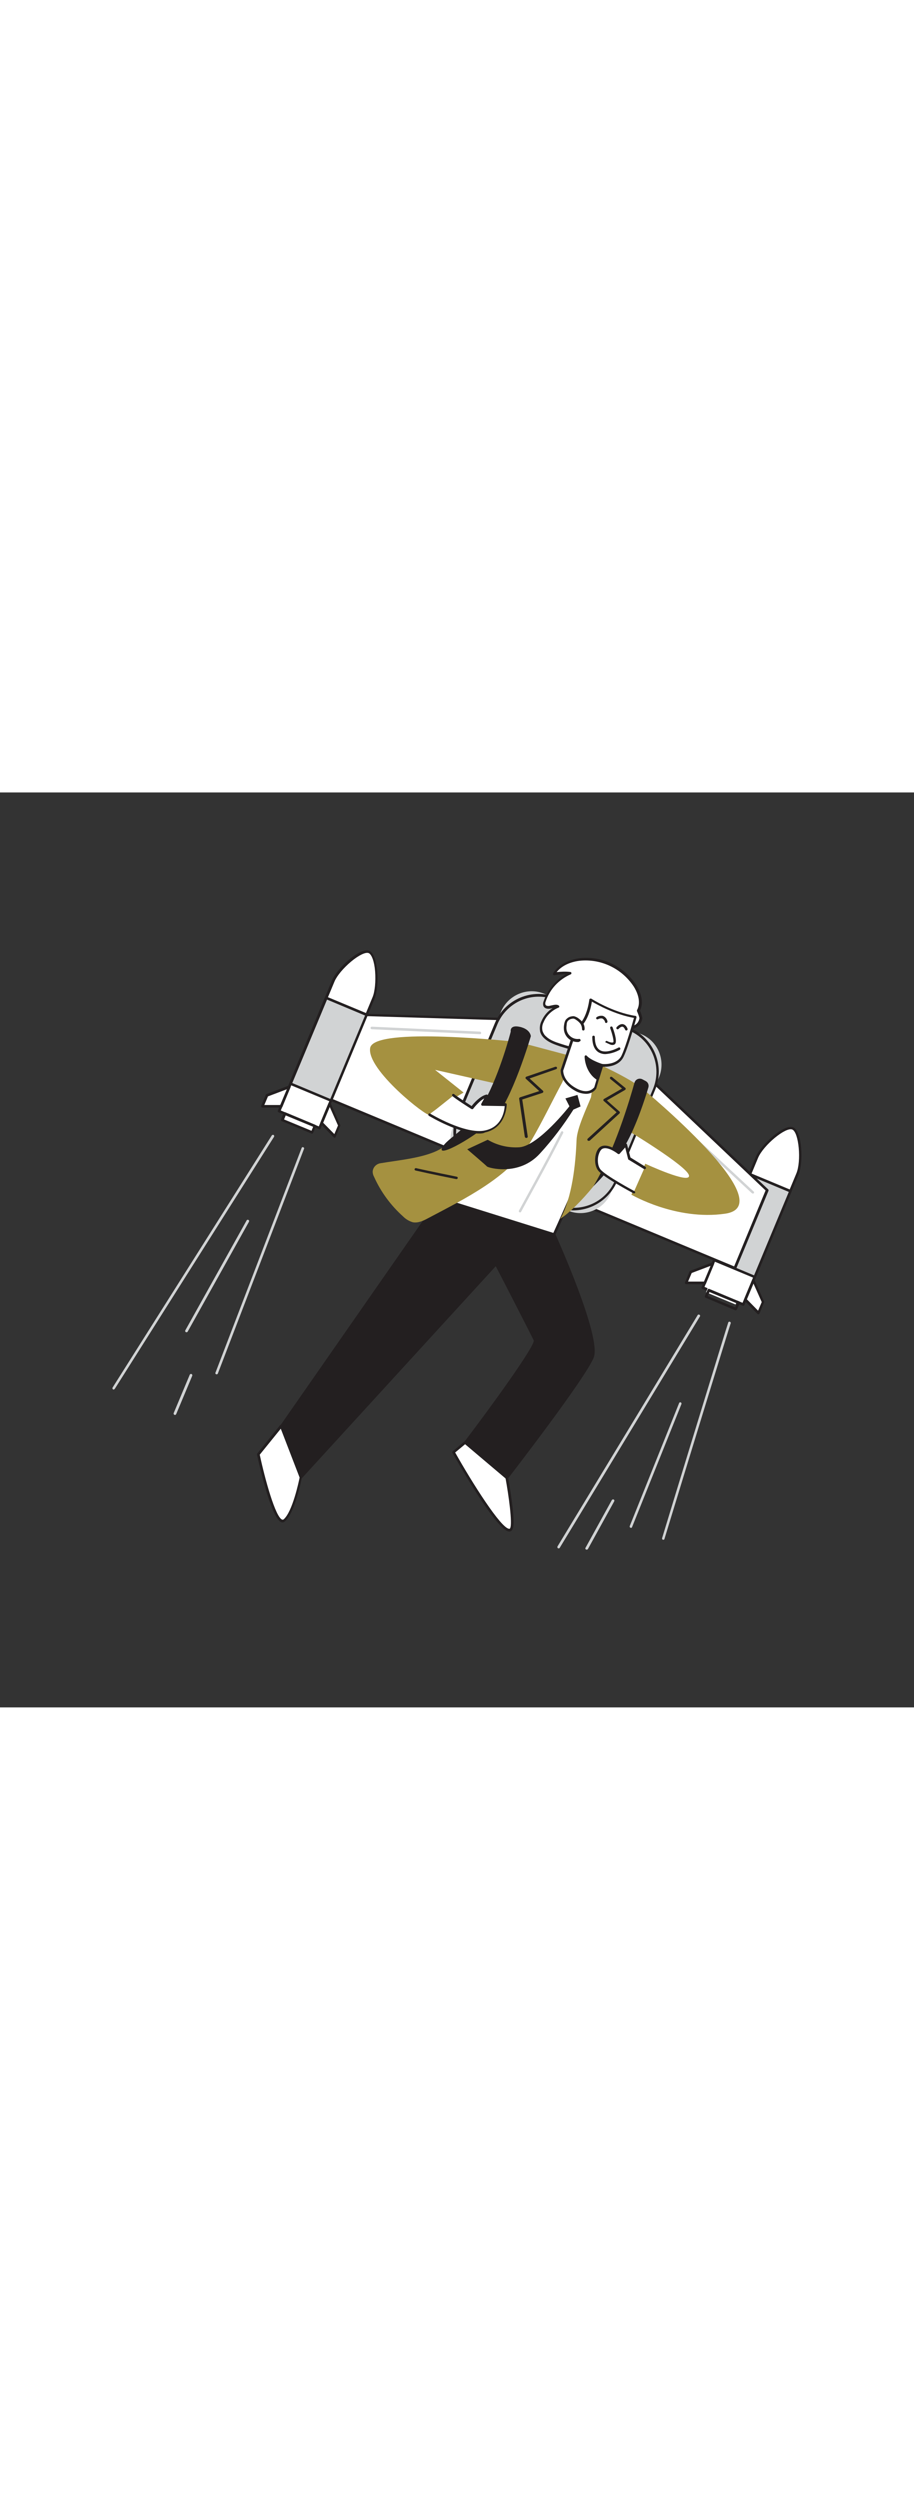 <svg version="1.1" id="Layer_1" xmlns="http://www.w3.org/2000/svg" xmlns:xlink="http://www.w3.org/1999/xlink" x="0px" y="0px" viewBox="0 0 500 500" style="width: 183px;" xml:space="preserve" data-imageid="startup-1-7" imageName="Startup 1" class="illustrations_image">
<rect x="0" y="0" width="500" height="500" fill="#333333" stroke="none"/>
<style type="text/css">
	.st0_startup-1-7{fill:#FFFFFF;}
	.st1_startup-1-7{fill:#231F20;}
	.st2_startup-1-7{fill:#D1D3D4;}
	.st3_startup-1-7{fill:#a59140;}
</style>
<g id="Jetpack_startup-1-7">
	<path class="st0_startup-1-7" d="M406.6,279.8l-22.1-9.2l29.6-71.2c2.9-6.9,15.3-17.6,19.6-15.9s5.4,18.2,2.6,25.1L406.6,279.8z"/>
	<path class="st1_startup-1-7" d="M406.6,280.5c-0.1,0-0.2,0-0.3,0l-22.1-9.2c-0.2-0.1-0.3-0.2-0.4-0.4c-0.1-0.2-0.1-0.4,0-0.5l29.6-71.2&#10;&#9;&#9;c2.8-6.6,15.5-18.3,20.5-16.2s5.7,19.4,2.9,26l-29.6,71.2C407.2,280.4,406.9,280.5,406.6,280.5z M385.4,270.2l20.8,8.7l29.4-70.6&#10;&#9;&#9;c2.9-6.8,1.4-22.6-2.2-24.1s-15.8,8.6-18.7,15.5L385.4,270.2z"/>
	
		<rect x="393.1" y="265.8" transform="matrix(0.382 -0.924 0.924 0.382 -9.541 534.827)" class="st0_startup-1-7" width="3.8" height="17.5"/>
	<path class="st1_startup-1-7" d="M402.5,283c-0.1,0-0.2,0-0.3,0l-16.2-6.9c-0.4-0.1-0.5-0.5-0.4-0.9c0,0,0,0,0,0l1.5-3.5&#10;&#9;&#9;c0.1-0.2,0.2-0.3,0.4-0.4c0.2-0.1,0.4-0.1,0.5,0l16.3,6.8c0.4,0.1,0.5,0.5,0.4,0.9c0,0,0,0,0,0l-1.5,3.5c-0.1,0.2-0.2,0.3-0.4,0.4&#10;&#9;&#9;C402.7,283,402.6,283,402.5,283z M387.2,275.2l15,6.2l0.9-2.2l-15-6.2L387.2,275.2z"/>
	
		<rect x="386.2" y="224.8" transform="matrix(0.384 -0.923 0.923 0.384 34.898 525.838)" class="st2_startup-1-7" width="50.8" height="24"/>
	<path class="st1_startup-1-7" d="M412.9,265.5c-0.1,0-0.2,0-0.3-0.1l-22.1-9.2c-0.2-0.1-0.3-0.2-0.4-0.4c-0.1-0.2-0.1-0.4,0-0.5l19.5-46.9&#10;&#9;&#9;c0.1-0.2,0.2-0.3,0.4-0.4c0.2-0.1,0.4-0.1,0.5,0l22.1,9.2c0.4,0.2,0.5,0.6,0.4,0.9l-19.5,46.9C413.4,265.4,413.2,265.5,412.9,265.5&#10;&#9;&#9;z M391.7,255.2l20.8,8.7l19-45.6l-20.8-8.7L391.7,255.2z"/>
	<polygon class="st0_startup-1-7" points="375.4,268 385.6,268 390,257.4 377.9,262 &#9;"/>
	<path class="st1_startup-1-7" d="M375.4,268.7c-0.2,0-0.5-0.1-0.6-0.3c-0.1-0.2-0.2-0.4-0.1-0.6l2.5-6c0.1-0.2,0.2-0.3,0.4-0.4l12.1-4.6&#10;&#9;&#9;c0.3-0.1,0.6,0,0.8,0.2c0.2,0.2,0.2,0.5,0.1,0.8l-4.4,10.6c-0.1,0.3-0.4,0.4-0.6,0.4L375.4,268.7L375.4,268.7z M378.4,262.6l-2,4.7&#10;&#9;&#9;l8.7,0l3.6-8.6L378.4,262.6z"/>
	<polygon class="st0_startup-1-7" points="414.9,284.5 407.8,277.2 412.2,266.6 417.4,278.5 &#9;"/>
	<path class="st1_startup-1-7" d="M414.9,285.2c-0.2,0-0.4-0.1-0.5-0.2l-7.2-7.3c-0.2-0.2-0.3-0.5-0.1-0.8l4.4-10.6c0.1-0.3,0.4-0.4,0.6-0.4l0,0&#10;&#9;&#9;c0.3,0,0.5,0.2,0.6,0.4l5.3,11.9c0.1,0.2,0.1,0.4,0,0.5l-2.5,6c-0.1,0.2-0.3,0.4-0.5,0.4L414.9,285.2z M408.6,277l6.1,6.2l2-4.7&#10;&#9;&#9;l-4.5-10.1L408.6,277z"/>
	<polygon class="st0_startup-1-7" points="188.7,121.2 322.5,125.2 419.7,217.3 402,259.9 171,163.8 &#9;"/>
	<path class="st1_startup-1-7" d="M402,260.6c-0.1,0-0.2,0-0.3-0.1l-230.9-96.1c-0.2-0.1-0.3-0.2-0.4-0.4c-0.1-0.2-0.1-0.4,0-0.5l17.7-42.5&#10;&#9;&#9;c0.1-0.3,0.4-0.4,0.7-0.4l133.8,4c0.2,0,0.3,0.1,0.5,0.2l97.1,92.1c0.2,0.2,0.3,0.5,0.2,0.8l-17.7,42.6c-0.1,0.2-0.2,0.3-0.4,0.4&#10;&#9;&#9;C402.2,260.6,402.1,260.6,402,260.6z M172,163.4L401.6,259l17.2-41.5l-96.6-91.6l-133.1-4L172,163.4z"/>
	<path class="st2_startup-1-7" d="M297.7,110l53.1,22.1c9.2,3.8,13.5,14.4,9.7,23.6l-26.3,63.1c-3.8,9.2-14.4,13.5-23.6,9.7l-53.1-22.1&#10;&#9;&#9;c-9.2-3.8-13.5-14.4-9.7-23.6l26.3-63.1C278,110.6,288.6,106.2,297.7,110z"/>
	<path class="st1_startup-1-7" d="M313.7,228.4c-3.4,0-6.8-0.7-10-2L264,209.8c-13.2-5.5-19.5-20.7-14-33.9c0,0,0,0,0,0l20.7-49.8&#10;&#9;&#9;c5.5-13.2,20.6-19.5,33.8-14c0,0,0,0,0.1,0l39.8,16.5c13.2,5.5,19.5,20.7,14,33.9l-20.7,49.8C333.6,222,324.2,228.3,313.7,228.4&#10;&#9;&#9;L313.7,228.4z M294.7,111.6c-9.9,0-18.8,6-22.6,15.1l-20.7,49.8c-5.2,12.5,0.7,26.9,13.2,32.1c0,0,0,0,0,0l39.8,16.5l0,0&#10;&#9;&#9;c12.5,5.2,26.9-0.7,32.1-13.2c0,0,0,0,0,0l20.7-49.8c5.2-12.5-0.7-26.9-13.3-32.1l-39.8-16.5C301.1,112.2,297.9,111.6,294.7,111.6&#10;&#9;&#9;L294.7,111.6z"/>
	<path class="st0_startup-1-7" d="M174.8,183.4l-22.1-9.2l29.6-71.2c2.9-6.9,15.3-17.6,19.6-15.8s5.4,18.2,2.6,25.1L174.8,183.4z"/>
	<path class="st1_startup-1-7" d="M174.8,184.1c-0.1,0-0.2,0-0.3-0.1l-22.1-9.2c-0.2-0.1-0.3-0.2-0.4-0.4c-0.1-0.2-0.1-0.4,0-0.5l29.6-71.2&#10;&#9;&#9;c1.4-3.3,5.1-7.8,9.4-11.4c2.3-1.9,7.9-6.1,11-4.8s4.1,8.3,4.4,11.2c0.5,5.7-0.1,11.4-1.4,14.8l-29.6,71.2&#10;&#9;&#9;C175.3,183.9,175.1,184.1,174.8,184.1z M153.6,173.8l20.8,8.7l29.4-70.6c1.3-3.1,1.8-8.7,1.4-14.1s-1.9-9.3-3.5-10&#10;&#9;&#9;s-5.4,1.1-9.6,4.6s-7.8,7.8-9.1,10.9L153.6,173.8z"/>
	
		<rect x="161.4" y="171.8" transform="matrix(0.384 -0.923 0.923 0.384 -66.189 262.057)" class="st0_startup-1-7" width="3.8" height="17.6"/>
	<path class="st1_startup-1-7" d="M170.7,186.5c-0.1,0-0.2,0-0.3-0.1l-16.3-6.8c-0.4-0.1-0.5-0.6-0.4-0.9c0,0,0,0,0,0l1.5-3.5&#10;&#9;&#9;c0.1-0.2,0.2-0.3,0.4-0.4c0.2-0.1,0.4-0.1,0.5,0l16.3,6.8c0.2,0.1,0.3,0.2,0.4,0.4c0.1,0.2,0.1,0.4,0,0.5l-1.5,3.5&#10;&#9;&#9;c-0.1,0.2-0.2,0.3-0.4,0.4C170.9,186.5,170.8,186.5,170.7,186.5z M155.4,178.7l15,6.2l0.9-2.2l-15-6.2L155.4,178.7z"/>
	
		<rect x="154.4" y="128.3" transform="matrix(0.384 -0.923 0.923 0.384 -18.814 252.414)" class="st2_startup-1-7" width="50.8" height="24"/>
	<path class="st1_startup-1-7" d="M181.1,169.1c-0.1,0-0.2,0-0.3-0.1l-22.1-9.2c-0.2-0.1-0.3-0.2-0.4-0.4c-0.1-0.2-0.1-0.4,0-0.5l19.5-46.9&#10;&#9;&#9;c0.1-0.2,0.2-0.3,0.4-0.4c0.2-0.1,0.4-0.1,0.5,0l22.1,9.2c0.4,0.1,0.5,0.6,0.4,0.9c0,0,0,0,0,0l-19.5,46.9&#10;&#9;&#9;C181.6,168.9,181.4,169.1,181.1,169.1z M159.9,158.8l20.8,8.7l19-45.6l-20.8-8.7L159.9,158.8z"/>
	<polygon class="st0_startup-1-7" points="143.6,171.6 153.8,171.5 158.2,160.9 146.1,165.6 &#9;"/>
	<path class="st1_startup-1-7" d="M143.6,172.2c-0.2,0-0.5-0.1-0.6-0.3c-0.1-0.2-0.2-0.4-0.1-0.7l2.5-6c0.1-0.2,0.2-0.3,0.4-0.4l12.2-4.6&#10;&#9;&#9;c0.3-0.1,0.6,0,0.8,0.2c0.2,0.2,0.3,0.5,0.1,0.8l-4.4,10.6c-0.1,0.3-0.4,0.4-0.6,0.4L143.6,172.2L143.6,172.2z M146.6,166.1l-2,4.7&#10;&#9;&#9;h8.7l3.6-8.6L146.6,166.1z"/>
	<polygon class="st0_startup-1-7" points="183.1,188 175.9,180.7 180.4,170.1 185.6,182 &#9;"/>
	<path class="st1_startup-1-7" d="M183.1,188.7c-0.2,0-0.4-0.1-0.5-0.2l-7.2-7.3c-0.2-0.2-0.3-0.5-0.1-0.8l4.4-10.6c0.1-0.3,0.4-0.4,0.6-0.4l0,0&#10;&#9;&#9;c0.3,0,0.5,0.2,0.6,0.4l5.2,11.9c0.1,0.2,0.1,0.4,0,0.6l-2.5,6c-0.1,0.2-0.3,0.4-0.5,0.4L183.1,188.7z M176.8,180.5l6.1,6.2l2-4.7&#10;&#9;&#9;l-4.5-10.1L176.8,180.5z"/>
	<path class="st2_startup-1-7" d="M262.5,132.1L262.5,132.1l-59.1-2.7c-0.4,0-0.7-0.3-0.7-0.7s0.3-0.7,0.7-0.7l59.1,2.7c0.4,0,0.7,0.3,0.7,0.7&#10;&#9;&#9;C263.3,131.8,263,132.1,262.5,132.1L262.5,132.1z"/>
	<path class="st2_startup-1-7" d="M411.8,219.2c-0.2,0-0.4-0.1-0.5-0.2l-50.2-46.6c-0.3-0.3-0.3-0.7,0-1s0.7-0.3,1,0l50.2,46.7&#10;&#9;&#9;c0.3,0.3,0.3,0.7,0,1c0,0,0,0,0,0C412.2,219.1,412,219.2,411.8,219.2z"/>
</g>
<g id="Character_startup-1-7">
	<path class="st0_startup-1-7" d="M261.2,349.7l-13.1,10.9c0,0,27.7,49.2,31.7,41.9c1.9-3.5-2.5-28-2.5-28"/>
	<path class="st1_startup-1-7" d="M278.6,403.9c-6.8,0-28.6-38.6-31.1-43c-0.2-0.3-0.1-0.7,0.2-0.9l13-10.9c0.3-0.2,0.8-0.1,1,0.2&#10;&#9;&#9;c0.2,0.3,0.1,0.6-0.1,0.9L249,360.7c9.2,16.4,25.2,41.7,29.6,41.7c0.1,0,0.4,0,0.5-0.4c1.3-2.4-0.8-17.8-2.6-27.5&#10;&#9;&#9;c-0.1-0.4,0.1-0.8,0.5-0.9c0.4-0.1,0.8,0.1,0.9,0.5c0,0,0,0.1,0,0.1c0.5,2.5,4.5,24.8,2.5,28.4&#10;&#9;&#9;C280.1,403.4,279.4,403.9,278.6,403.9L278.6,403.9z"/>
	<path class="st3_startup-1-7 targetColor" d="M351.5,161.9c0,0,77.4,63.6,45.2,68.3c-26.9,3.9-51.3-10.4-51.3-10.4l7.6-16.9c0,0,24.8,11.5,23.9,6.4&#10;&#9;&#9;s-34.5-25.2-34.5-25.2L351.5,161.9z" style="fill: #a59140;"/>
	<path class="st3_startup-1-7 targetColor" d="M282.5,136.3c0,0-77.9-8.6-80,3.3s31.5,38.2,32.4,36.5s18.7-12.1,18.7-12.1L238,151.6l37.3,8.4L282.5,136.3z" style="fill: #a59140;"/>
	<path class="st0_startup-1-7" d="M349.2,119.2c2.2-4.2,0.7-9.5-1.9-13.5c-6.6-10.2-18.4-15.8-30.5-14.4c-5.4,0.7-11,3.1-13.8,7.8&#10;&#9;&#9;c3-0.6,6-0.7,9-0.3c-6.7,2.9-11.8,8.5-14.1,15.4c-0.3,0.7-0.3,1.5-0.1,2.2c0.5,1.2,2.3,1.2,3.5,0.9s2.7-0.9,3.9-0.3&#10;&#9;&#9;c-3.8,1.5-6.9,4.5-8.5,8.3c-0.8,1.6-1.1,3.5-0.7,5.3c0.4,1.3,1.1,2.4,2.1,3.3c2.3,2.2,5.4,3.3,8.5,4.3c5.5,1.8,11.2,3.3,16.9,2.6&#10;&#9;&#9;c6.9-0.9,12.5-5,17.5-9.5c2.3-2.1,4.5-2.1,7-3.7c1.5-1,2.4-2.5,2.6-4.3C350.3,121.9,349.8,120.5,349.2,119.2z"/>
	<path class="st1_startup-1-7" d="M320.6,141.6c-4.9,0-9.6-1.4-14.1-2.8c-3.2-1.1-6.4-2.2-8.7-4.4c-1.1-1-1.9-2.2-2.3-3.6c-0.4-2-0.2-4,0.7-5.8&#10;&#9;&#9;c1.3-3,3.4-5.5,6.2-7.2l-0.2,0.1l-0.5,0.1c-1.5,0.4-3.6,0.4-4.4-1.2c-0.3-0.9-0.3-1.8,0.1-2.7c2.1-6.2,6.4-11.5,12.1-14.7&#10;&#9;&#9;c-2.1-0.1-4.2,0.1-6.2,0.5c-0.3,0.1-0.5-0.1-0.7-0.3c-0.1-0.2-0.1-0.5,0-0.8c2.6-4.3,7.8-7.3,14.3-8.2c12.3-1.5,24.4,4.3,31.2,14.7&#10;&#9;&#9;c1.5,2.4,4.7,8.5,2,13.9c0.6,1.3,1,2.7,1.3,4.1c-0.2,2-1.3,3.7-2.9,4.8c-1,0.6-2,1.1-3.1,1.5c-1.4,0.5-2.7,1.2-3.8,2.1&#10;&#9;&#9;c-4.4,4-10.5,8.7-17.9,9.6C322.6,141.5,321.6,141.6,320.6,141.6z M304.1,116c0.5,0,1.1,0.1,1.5,0.4c0.3,0.2,0.5,0.6,0.3,0.9&#10;&#9;&#9;c-0.1,0.1-0.2,0.3-0.4,0.3c-3.6,1.5-6.6,4.3-8.1,7.9c-0.8,1.5-1,3.2-0.6,4.9c0.4,1.1,1,2.2,1.9,2.9c2.1,2.1,5.1,3.1,8.2,4.1&#10;&#9;&#9;c5.3,1.7,10.9,3.3,16.5,2.6c7-0.9,12.6-5.2,17.1-9.3c1.2-1.1,2.7-1.9,4.2-2.4c1-0.4,1.9-0.8,2.8-1.3c1.3-0.8,2.1-2.2,2.3-3.7&#10;&#9;&#9;c-0.3-1.3-0.8-2.5-1.3-3.7c-0.1-0.2-0.1-0.5,0-0.7c2.6-4.8-0.4-10.6-1.8-12.8c-6.5-9.9-18-15.4-29.8-14.1&#10;&#9;&#9;c-5.4,0.7-9.8,2.9-12.4,6.2c2.5-0.3,5-0.4,7.5-0.1c0.3,0,0.6,0.3,0.6,0.6c0,0.3-0.1,0.6-0.4,0.7c-6.5,2.8-11.5,8.2-13.7,14.9&#10;&#9;&#9;c-0.2,0.5-0.3,1.1-0.1,1.7c0.4,0.8,1.7,0.8,2.7,0.5l0.5-0.1C302.5,116.2,303.3,116,304.1,116z"/>
	<path class="st1_startup-1-7" d="M303,241.6c0,0,25.3,56,21,67s-46.8,65.9-46.8,65.9l-22.6-19.1c0,0,39.7-52.4,38.1-56s-21.3-41.5-21.3-41.5&#10;&#9;&#9;L164.5,374.4l-10.8-28L240.4,222L303,241.6z"/>
	<path class="st1_startup-1-7" d="M277.2,375.2c-0.2,0-0.3-0.1-0.5-0.2l-22.6-19.1c-0.3-0.2-0.4-0.7-0.1-1c0,0,0,0,0,0&#10;&#9;&#9;c15-19.7,38.5-52.2,38-55.4c-1.5-3.2-17.8-34.9-20.8-40.6L165.1,374.8c-0.2,0.2-0.4,0.3-0.6,0.2c-0.2,0-0.4-0.2-0.5-0.4l-10.8-28&#10;&#9;&#9;c-0.1-0.2-0.1-0.5,0.1-0.6l86.7-124.4c0.2-0.2,0.5-0.4,0.8-0.3l62.6,19.6c0.2,0.1,0.3,0.2,0.4,0.4c1,2.3,25.4,56.4,21,67.5&#10;&#9;&#9;c-4.3,11-45.2,63.9-46.9,66.1C277.6,375,277.5,375.1,277.2,375.2L277.2,375.2z M255.6,355.2l21.5,18.2c4.6-5.9,42.3-55,46.3-65.2&#10;&#9;&#9;s-18.9-61.8-20.9-66.1l-61.8-19.3l-86.2,123.6l10.2,26.5l106.2-115.7c0.2-0.2,0.4-0.2,0.6-0.2c0.2,0,0.4,0.2,0.5,0.4&#10;&#9;&#9;c0.8,1.5,19.7,38,21.3,41.6S265.4,342.3,255.6,355.2L255.6,355.2z"/>
	<path class="st0_startup-1-7" d="M303,241.6L240.4,222l58.7-76.7c0,0,29.2,14.1,32.8,19.8S303,241.6,303,241.6z"/>
	<path class="st1_startup-1-7" d="M303,242.3c-0.1,0-0.1,0-0.2,0l-62.6-19.6c-0.2-0.1-0.4-0.2-0.5-0.4c-0.1-0.2,0-0.5,0.1-0.6l58.7-76.7&#10;&#9;&#9;c0.2-0.3,0.6-0.4,0.9-0.2c1.2,0.6,29.5,14.3,33.1,20s-25.5,69.9-28.8,77.2C303.5,242.1,303.3,242.3,303,242.3z M241.6,221.6&#10;&#9;&#9;l61.1,19.1c12.5-27.3,31.1-71.4,28.7-75.3c-3.2-5-28.1-17.4-32-19.3L241.6,221.6z"/>
	<path class="st3_startup-1-7 targetColor" d="M314.9,144.6c-1.1-0.1-6.9,12.9-7.4,14c-5.6,10.4-10.8,21.3-16.7,31.4c-11.6,20.1-36.9,32.2-56.5,42.6&#10;&#9;&#9;c-2.6,1.4-5.5,2.8-8.4,2.3c-2.1-0.6-3.9-1.7-5.4-3.2c-6.7-6-12.1-13.3-15.8-21.5c-0.6-1.1-0.9-2.2-0.8-3.4c0.3-2,1.8-3.6,3.8-4.1&#10;&#9;&#9;c10.4-1.8,25.7-3,34.1-8.4c14-8.9,30.1-35.1,40.8-58.1C295.5,139.4,306.8,142.7,314.9,144.6z" style="fill: #a59140;"/>
	<path class="st3_startup-1-7 targetColor" d="M351.5,161.9c0.3,0.2-12.6,31.1-13.2,32.6c-4.8,11.3-21.7,32-31.8,38.5c6.5-11.6,8.4-29.9,8.9-43&#10;&#9;&#9;c0.2-6.4,5.5-17.5,7.9-23.4c0.2-0.6,2.3-18.9,2-19.1C325.2,147.5,343.4,155.4,351.5,161.9z" style="fill: #a59140;"/>
	<path class="st0_startup-1-7" d="M329.3,149.1l-3.6,12.4c0,0-3.3,5.2-11,0.8s-7.3-10.4-7.3-10.4l7.6-22.8c0,0,6.2-2.1,8.2-15.9&#10;&#9;&#9;c0,0,11.6,7.6,24.4,9.5c0,0-4.1,15.1-6.9,21.2S329.3,149.1,329.3,149.1z"/>
	<path class="st1_startup-1-7" d="M320.4,164.7c-2.1-0.1-4.2-0.7-6-1.8c-8-4.5-7.7-10.8-7.7-11c0-0.1,0-0.1,0-0.2l7.6-22.8&#10;&#9;&#9;c0.1-0.2,0.2-0.4,0.4-0.4c0,0,5.8-2.2,7.7-15.3c0-0.2,0.2-0.4,0.4-0.5c0.2-0.1,0.5-0.1,0.7,0c0.1,0.1,11.7,7.5,24.1,9.4&#10;&#9;&#9;c0.2,0,0.4,0.1,0.5,0.3c0.1,0.2,0.1,0.4,0.1,0.6c-0.2,0.6-4.1,15.2-7,21.3c-2.6,5.6-9.4,5.7-11.5,5.6l-3.5,11.8&#10;&#9;&#9;c0,0.1,0,0.1-0.1,0.2C324.9,163.7,322.7,164.8,320.4,164.7z M308.1,152c0,0.7,0.1,5.8,7,9.6c6.6,3.7,9.5,0.1,10-0.5l3.6-12.2&#10;&#9;&#9;c0.1-0.3,0.4-0.5,0.8-0.5c0.1,0,8.1,0.8,10.6-4.8c2.4-5.2,5.8-17.2,6.7-20.4c-10.4-1.8-20-7.2-23-8.9c-1.9,11.5-6.8,14.6-8.1,15.2&#10;&#9;&#9;L308.1,152z M325.7,161.4L325.7,161.4z"/>
	<path class="st0_startup-1-7" d="M319.1,129.6c0-1.2-0.3-2.4-1-3.4c-0.7-0.9-1.5-1.7-2.5-2.3c-0.5-0.4-1-0.7-1.6-0.8c-0.4,0-0.9,0-1.3,0.1&#10;&#9;&#9;c-1,0.2-1.9,0.7-2.6,1.5c-0.4,0.7-0.7,1.5-0.8,2.3c-0.2,0.9-0.2,1.8-0.1,2.7c0.5,3.7,3.9,6.4,7.6,5.9c0,0,0.1,0,0.1,0"/>
	<path class="st1_startup-1-7" d="M316,136.4c-3.8,0-7-2.8-7.5-6.6c-0.1-1-0.1-1.9,0.1-2.9c0.1-0.9,0.4-1.9,0.9-2.7c0.8-0.9,1.8-1.6,3-1.8&#10;&#9;&#9;c0.5-0.1,1-0.2,1.6-0.1c0.7,0.2,1.4,0.5,2,0.9c1,0.7,1.9,1.5,2.6,2.4c0.8,1.1,1.2,2.5,1.1,3.8c0,0.4-0.3,0.7-0.7,0.7&#10;&#9;&#9;c-0.4,0-0.7-0.3-0.7-0.7c0-1.1-0.3-2.1-0.9-3c-0.6-0.8-1.4-1.5-2.3-2.1c-0.4-0.3-0.9-0.6-1.4-0.7c-0.3,0-0.7,0-1,0.1&#10;&#9;&#9;c-0.9,0.1-1.6,0.6-2.2,1.2c-0.4,0.6-0.6,1.3-0.6,2c-0.1,0.8-0.2,1.7-0.1,2.5c0.4,3.3,3.5,5.7,6.8,5.3c0,0,0.1,0,0.1,0&#10;&#9;&#9;c0.4-0.1,0.7,0.2,0.8,0.6c0.1,0.4-0.2,0.7-0.6,0.8c0,0,0,0,0,0C316.8,136.4,316.4,136.4,316,136.4z"/>
	<path class="st0_startup-1-7" d="M334.6,128.5c0,0,2.8,7.6,1.5,8.5s-4-0.6-4-0.6"/>
	<path class="st1_startup-1-7" d="M334.9,138c-1.1-0.1-2.3-0.4-3.3-0.9c-0.4-0.2-0.5-0.6-0.4-0.9c0.2-0.4,0.6-0.5,0.9-0.4c0,0,0.1,0,0.1,0.1&#10;&#9;&#9;c0.8,0.4,2.6,1.1,3.3,0.6c0.4-0.5-0.4-4.1-1.7-7.7c-0.1-0.4,0.1-0.8,0.4-0.9c0.4-0.1,0.8,0.1,0.9,0.4c1.4,3.7,2.6,8.3,1.2,9.3&#10;&#9;&#9;C336,137.9,335.4,138,334.9,138z"/>
	<path class="st1_startup-1-7" d="M329.3,149.1c0,0-6.4-2-8.8-4.7c0,0,0.1,8.1,6.5,12.1L329.3,149.1z"/>
	<path class="st1_startup-1-7" d="M327,157.2c-0.1,0-0.3,0-0.4-0.1c-6.6-4.2-6.8-12.3-6.8-12.7c0-0.3,0.2-0.6,0.4-0.7c0.3-0.1,0.6,0,0.8,0.2&#10;&#9;&#9;c2.2,2.5,8.4,4.5,8.5,4.5c0.4,0.1,0.6,0.5,0.5,0.9l-2.3,7.4c-0.1,0.2-0.2,0.4-0.4,0.4C327.2,157.2,327.1,157.2,327,157.2z&#10;&#9;&#9; M321.4,146.1c0.5,3.6,2.4,6.9,5.2,9.2l1.8-5.8C326,148.7,323.6,147.6,321.4,146.1L321.4,146.1z"/>
	<path class="st0_startup-1-7" d="M326.7,123.4c0,0,3.3-2.4,4.9,1.9"/>
	<path class="st1_startup-1-7" d="M331.6,126c-0.3,0-0.6-0.2-0.6-0.5c-0.2-0.9-0.8-1.6-1.6-2c-0.8-0.1-1.5,0-2.2,0.4c-0.3,0.2-0.8,0.1-1-0.2&#10;&#9;&#9;c-0.2-0.3-0.1-0.7,0.2-0.9c1-0.7,2.2-0.9,3.4-0.7c1.3,0.5,2.2,1.6,2.5,2.9c0.1,0.4-0.1,0.8-0.4,0.9c0,0,0,0,0,0&#10;&#9;&#9;C331.7,126,331.7,126,331.6,126z"/>
	<path class="st0_startup-1-7" d="M337.7,128.7c0,0,3-3.6,4.9,0.7"/>
	<path class="st1_startup-1-7" d="M342.6,130.1c-0.3,0-0.5-0.2-0.6-0.4c-0.3-0.7-0.8-1.6-1.5-1.7s-1.8,0.8-2.1,1.2c-0.2,0.3-0.7,0.3-1,0.1&#10;&#9;&#9;c0,0,0,0,0,0c-0.3-0.3-0.3-0.7-0.1-1c0.2-0.2,1.6-1.9,3.4-1.7c1.1,0.2,2,1,2.6,2.5c0.1,0.4,0,0.8-0.4,0.9&#10;&#9;&#9;C342.8,130,342.7,130.1,342.6,130.1z"/>
	<path class="st0_startup-1-7" d="M338.7,140c0,0-14,8.2-14-6.4"/>
	<path class="st1_startup-1-7" d="M331.1,143c-1.2,0-2.4-0.3-3.5-0.9c-2.4-1.4-3.6-4.2-3.6-8.5c0-0.4,0.3-0.7,0.7-0.7l0,0c0.4,0,0.7,0.3,0.7,0.7&#10;&#9;&#9;c0,0,0,0,0,0c0,3.8,1,6.2,2.9,7.3c3.7,2.1,10-1.5,10.1-1.5c0.3-0.2,0.8,0,0.9,0.3c0.1,0.3,0.1,0.7-0.2,0.9&#10;&#9;&#9;C336.6,142,333.9,142.8,331.1,143z"/>
	<path class="st1_startup-1-7" d="M315.9,165.3l-6.6,1.9l2.2,4.3c0,0-16.8,21.5-27.3,22.4c-6.1,0.4-12.1-1-17.4-4.1l-11.2,5.2&#10;&#9;&#9;c0,0,10.2,8.7,10.8,9.4s17.5,5.6,29-7.1c6.8-7.4,12.9-15.5,18.3-24l3.9-1.7L315.9,165.3z"/>
	<path class="st1_startup-1-7" d="M287.8,188.8c-0.3,0-0.6-0.3-0.7-0.6l-3.1-20.8c-0.1-0.3,0.2-0.7,0.5-0.8l10.5-3.4l-7.3-6.7&#10;&#9;&#9;c-0.2-0.2-0.3-0.4-0.2-0.7c0.1-0.2,0.2-0.4,0.5-0.5l15.8-5.4c0.4-0.1,0.8,0.1,0.9,0.4c0,0,0,0,0,0c0.1,0.4-0.1,0.8-0.4,0.9&#10;&#9;&#9;l-14.6,5.1l7.3,6.7c0.2,0.2,0.3,0.4,0.2,0.7c-0.1,0.2-0.2,0.4-0.5,0.5l-11,3.6l3,20.2c0.1,0.4-0.2,0.7-0.6,0.8L287.8,188.8z"/>
	<path class="st1_startup-1-7" d="M249.7,211.3h-0.1c-0.1,0-14.5-2.9-22.3-4.7c-0.4-0.1-0.6-0.5-0.5-0.8s0.5-0.6,0.8-0.5l0,0&#10;&#9;&#9;c7.8,1.8,22.1,4.6,22.3,4.7c0.4,0.1,0.6,0.5,0.5,0.8C250.3,211.1,250,211.3,249.7,211.3L249.7,211.3z"/>
	<path class="st1_startup-1-7" d="M322,190.4c-0.4,0-0.7-0.3-0.7-0.7c0-0.2,0.1-0.4,0.2-0.5l15.8-14.4l-7-6.2c-0.2-0.1-0.3-0.4-0.2-0.6&#10;&#9;&#9;c0-0.2,0.1-0.4,0.3-0.5l9.9-5.7l-6.4-5.2c-0.3-0.2-0.3-0.7-0.1-1c0.2-0.3,0.7-0.3,1-0.1l7.2,5.9c0.2,0.1,0.3,0.4,0.3,0.6&#10;&#9;&#9;c0,0.2-0.2,0.4-0.4,0.6l-9.9,5.7l6.9,6.1c0.1,0.1,0.2,0.3,0.2,0.5c0,0.2-0.1,0.4-0.2,0.5l-16.3,14.9&#10;&#9;&#9;C322.4,190.3,322.2,190.4,322,190.4z"/>
	<path class="st2_startup-1-7" d="M284.5,229.5c-0.4,0-0.7-0.3-0.7-0.7c0-0.1,0-0.2,0.1-0.3c0.1-0.3,15.5-28,23-43c0.2-0.3,0.6-0.5,0.9-0.3&#10;&#9;&#9;c0.3,0.2,0.5,0.6,0.3,0.9c-7.5,15-22.9,42.7-23,43C285,229.4,284.7,229.5,284.5,229.5z"/>
	<path class="st0_startup-1-7" d="M153.8,346.4l-12.4,15.4c0,0,8.7,40.7,14.2,36.1s9-23.5,9-23.5L153.8,346.4z"/>
	<path class="st1_startup-1-7" d="M154.6,398.9c-0.2,0-0.5,0-0.7-0.1c-5.7-2-12.5-33.3-13.3-36.9c-0.1-0.2,0-0.4,0.1-0.6l12.4-15.4&#10;&#9;&#9;c0.2-0.2,0.4-0.3,0.6-0.2c0.3,0,0.5,0.2,0.6,0.4l10.8,28c0,0.1,0,0.3,0,0.4c-0.1,0.8-3.7,19.2-9.3,23.9&#10;&#9;&#9;C155.5,398.7,155.1,398.9,154.6,398.9z M142.1,361.9c2.8,13.2,8.6,34.3,12.3,35.5c0.2,0.1,0.5,0,0.7-0.1c4.9-4.1,8.4-20.9,8.8-22.9&#10;&#9;&#9;l-10.3-26.7L142.1,361.9z"/>
	<path class="st1_startup-1-7" d="M290.4,133.2c0,0-10.6,36-20.4,45.5s-30.8,21.2-28.2,15.6s14.8-10,23.4-25.8s14.2-37.8,14.2-37.8&#10;&#9;&#9;s-0.8-3.9,5-2.6S290.4,133.2,290.4,133.2z"/>
	<path class="st1_startup-1-7" d="M324.6,215.2c6.9-6.7,12.8-14.4,17.6-22.7c6.1-10.7,10.8-25.6,12.5-31.3c0.4-1.4-0.2-2.8-1.5-3.5l-1.9-1&#10;&#9;&#9;c-1.5-0.7-3.3-0.1-4,1.4c-0.1,0.2-0.1,0.3-0.2,0.5C344.4,168.3,336.1,196.1,324.6,215.2z"/>
	<path class="st0_startup-1-7" d="M248.2,165.5c1,1.1,10.2,7,10.2,7s4.1-5.7,8.1-6.6l-2.6,4.6l12.9,0.2c0,0,0,12.2-11.3,14.6s-30.5-9.3-30.5-9.3&#10;&#9;&#9;"/>
	<path class="st1_startup-1-7" d="M262.1,186.4c-11.4,0-26.8-9.3-27.5-9.7c-0.3-0.2-0.4-0.7-0.2-1c0.2-0.3,0.6-0.4,0.9-0.2&#10;&#9;&#9;c0.2,0.1,19.2,11.6,30.1,9.2c9.3-2,10.5-10.7,10.7-13.3l-12.2-0.2c-0.2,0-0.5-0.1-0.6-0.4c-0.1-0.2-0.1-0.5,0-0.7l1.6-2.9&#10;&#9;&#9;c-3.1,1.7-6,5.6-6,5.6c-0.2,0.3-0.6,0.4-1,0.2c-1-0.6-9.4-6-10.4-7.1c-0.3-0.3-0.2-0.7,0-1c0,0,0,0,0,0c0.3-0.3,0.7-0.2,1,0&#10;&#9;&#9;c0,0,0,0,0,0c0.6,0.7,6,4.2,9.5,6.5c1.1-1.5,4.6-5.5,8.1-6.3c0.4-0.1,0.7,0.2,0.8,0.5c0,0.2,0,0.3-0.1,0.5l-2,3.5l11.7,0.2&#10;&#9;&#9;c0.4,0,0.7,0.3,0.7,0.7c0,0.1-0.1,12.8-11.9,15.3C264.5,186.3,263.3,186.4,262.1,186.4z"/>
	<path class="st0_startup-1-7" d="M352.6,205.1l-8.4-5.1l-2-7.5l-3.9,4.4c0,0-5.5-4.6-9.1-2.9c-2.9,1.3-4.1,8.6-1.4,12.2s18.9,12.2,18.9,12.2"/>
	<path class="st1_startup-1-7" d="M346.7,219.1c-0.1,0-0.2,0-0.3-0.1c-0.7-0.4-16.4-8.7-19.2-12.4c-1.9-2.5-1.9-6.3-1.3-8.7&#10;&#9;&#9;c0.5-2.2,1.6-3.9,3-4.5c3.3-1.5,7.8,1.5,9.4,2.6l3.5-3.9c0.3-0.3,0.7-0.3,1-0.1c0.1,0.1,0.2,0.2,0.2,0.3l1.9,7.2l8.1,5&#10;&#9;&#9;c0.3,0.2,0.5,0.6,0.3,1c0,0,0,0,0,0c-0.2,0.3-0.6,0.5-0.9,0.3c0,0,0,0-0.1,0l-8.4-5.1c-0.2-0.1-0.3-0.2-0.3-0.4l-1.6-6.3l-3,3.4&#10;&#9;&#9;c-0.2,0.3-0.7,0.3-1,0.1c0,0,0,0,0,0c-1.5-1.2-5.8-4-8.4-2.8c-0.9,0.4-1.7,1.8-2.2,3.6c-0.6,2.3-0.5,5.6,1,7.6&#10;&#9;&#9;c2.6,3.4,18.5,11.9,18.7,12c0.4,0.2,0.5,0.6,0.3,1c0,0,0,0,0,0C347.2,219,346.9,219.1,346.7,219.1z"/>
</g>
<g id="Thrust_lines_startup-1-7">
	<path class="st2_startup-1-7" d="M62.2,326.3c-0.1,0-0.3,0-0.4-0.1c-0.3-0.2-0.4-0.7-0.2-1l87.1-137.8c0.2-0.3,0.7-0.4,1-0.2c0,0,0,0,0,0&#10;&#9;&#9;c0.3,0.2,0.4,0.7,0.2,1L62.8,325.9C62.6,326.1,62.4,326.3,62.2,326.3z"/>
	<path class="st2_startup-1-7" d="M118.5,318c-0.4,0-0.7-0.3-0.7-0.7c0-0.1,0-0.2,0.1-0.3l47.1-122.7c0.1-0.4,0.6-0.6,0.9-0.4c0,0,0,0,0,0&#10;&#9;&#9;c0.4,0.1,0.6,0.6,0.4,0.9l-47.1,122.7C119.1,317.8,118.8,318,118.5,318z"/>
	<path class="st2_startup-1-7" d="M305.6,413.1c-0.1,0-0.3,0-0.4-0.1c-0.3-0.2-0.4-0.7-0.2-1l76.6-126.3c0.2-0.4,0.6-0.5,1-0.3&#10;&#9;&#9;c0.4,0.2,0.5,0.6,0.3,1c0,0,0,0.1-0.1,0.1l-76.6,126.3C306.1,413,305.9,413.1,305.6,413.1z"/>
	<path class="st2_startup-1-7" d="M362.9,408.4h-0.2c-0.4-0.1-0.6-0.5-0.5-0.9c3.6-12,35.7-116.7,36.2-117.9c0.2-0.4,0.6-0.5,1-0.3c0,0,0,0,0,0&#10;&#9;&#9;c0.3,0.2,0.5,0.6,0.3,0.9c-0.7,1.8-24,77.7-36.2,117.7C363.5,408.2,363.2,408.4,362.9,408.4z"/>
	<path class="st2_startup-1-7" d="M345.2,401.9c-0.1,0-0.2,0-0.3-0.1c-0.4-0.1-0.5-0.6-0.4-0.9c0,0,0,0,0,0l27-67.2c0.1-0.4,0.6-0.5,0.9-0.4&#10;&#9;&#9;s0.5,0.6,0.4,0.9l-27,67.2C345.7,401.7,345.5,401.9,345.2,401.9z"/>
	<path class="st2_startup-1-7" d="M102,295c-0.4,0-0.7-0.3-0.7-0.7c0-0.1,0-0.3,0.1-0.4l33.5-60c0.2-0.4,0.6-0.5,1-0.3c0,0,0,0,0,0&#10;&#9;&#9;c0.4,0.2,0.5,0.6,0.3,1c0,0,0,0,0,0l-33.5,60C102.5,294.9,102.3,295,102,295z"/>
	<path class="st2_startup-1-7" d="M95.7,340.2c-0.1,0-0.2,0-0.3-0.1c-0.4-0.2-0.5-0.6-0.4-0.9l8.8-21c0.2-0.4,0.6-0.5,1-0.4&#10;&#9;&#9;c0.3,0.2,0.5,0.6,0.4,0.9l-8.8,21C96.2,340,96,340.2,95.7,340.2z"/>
	<path class="st2_startup-1-7" d="M320.9,413.8c-0.4,0-0.7-0.3-0.7-0.7c0-0.1,0-0.2,0.1-0.3l14.4-26.1c0.2-0.3,0.6-0.5,1-0.3s0.5,0.6,0.3,1l0,0&#10;&#9;&#9;l-14.4,26.1C321.4,413.7,321.2,413.8,320.9,413.8z"/>
</g>
</svg>